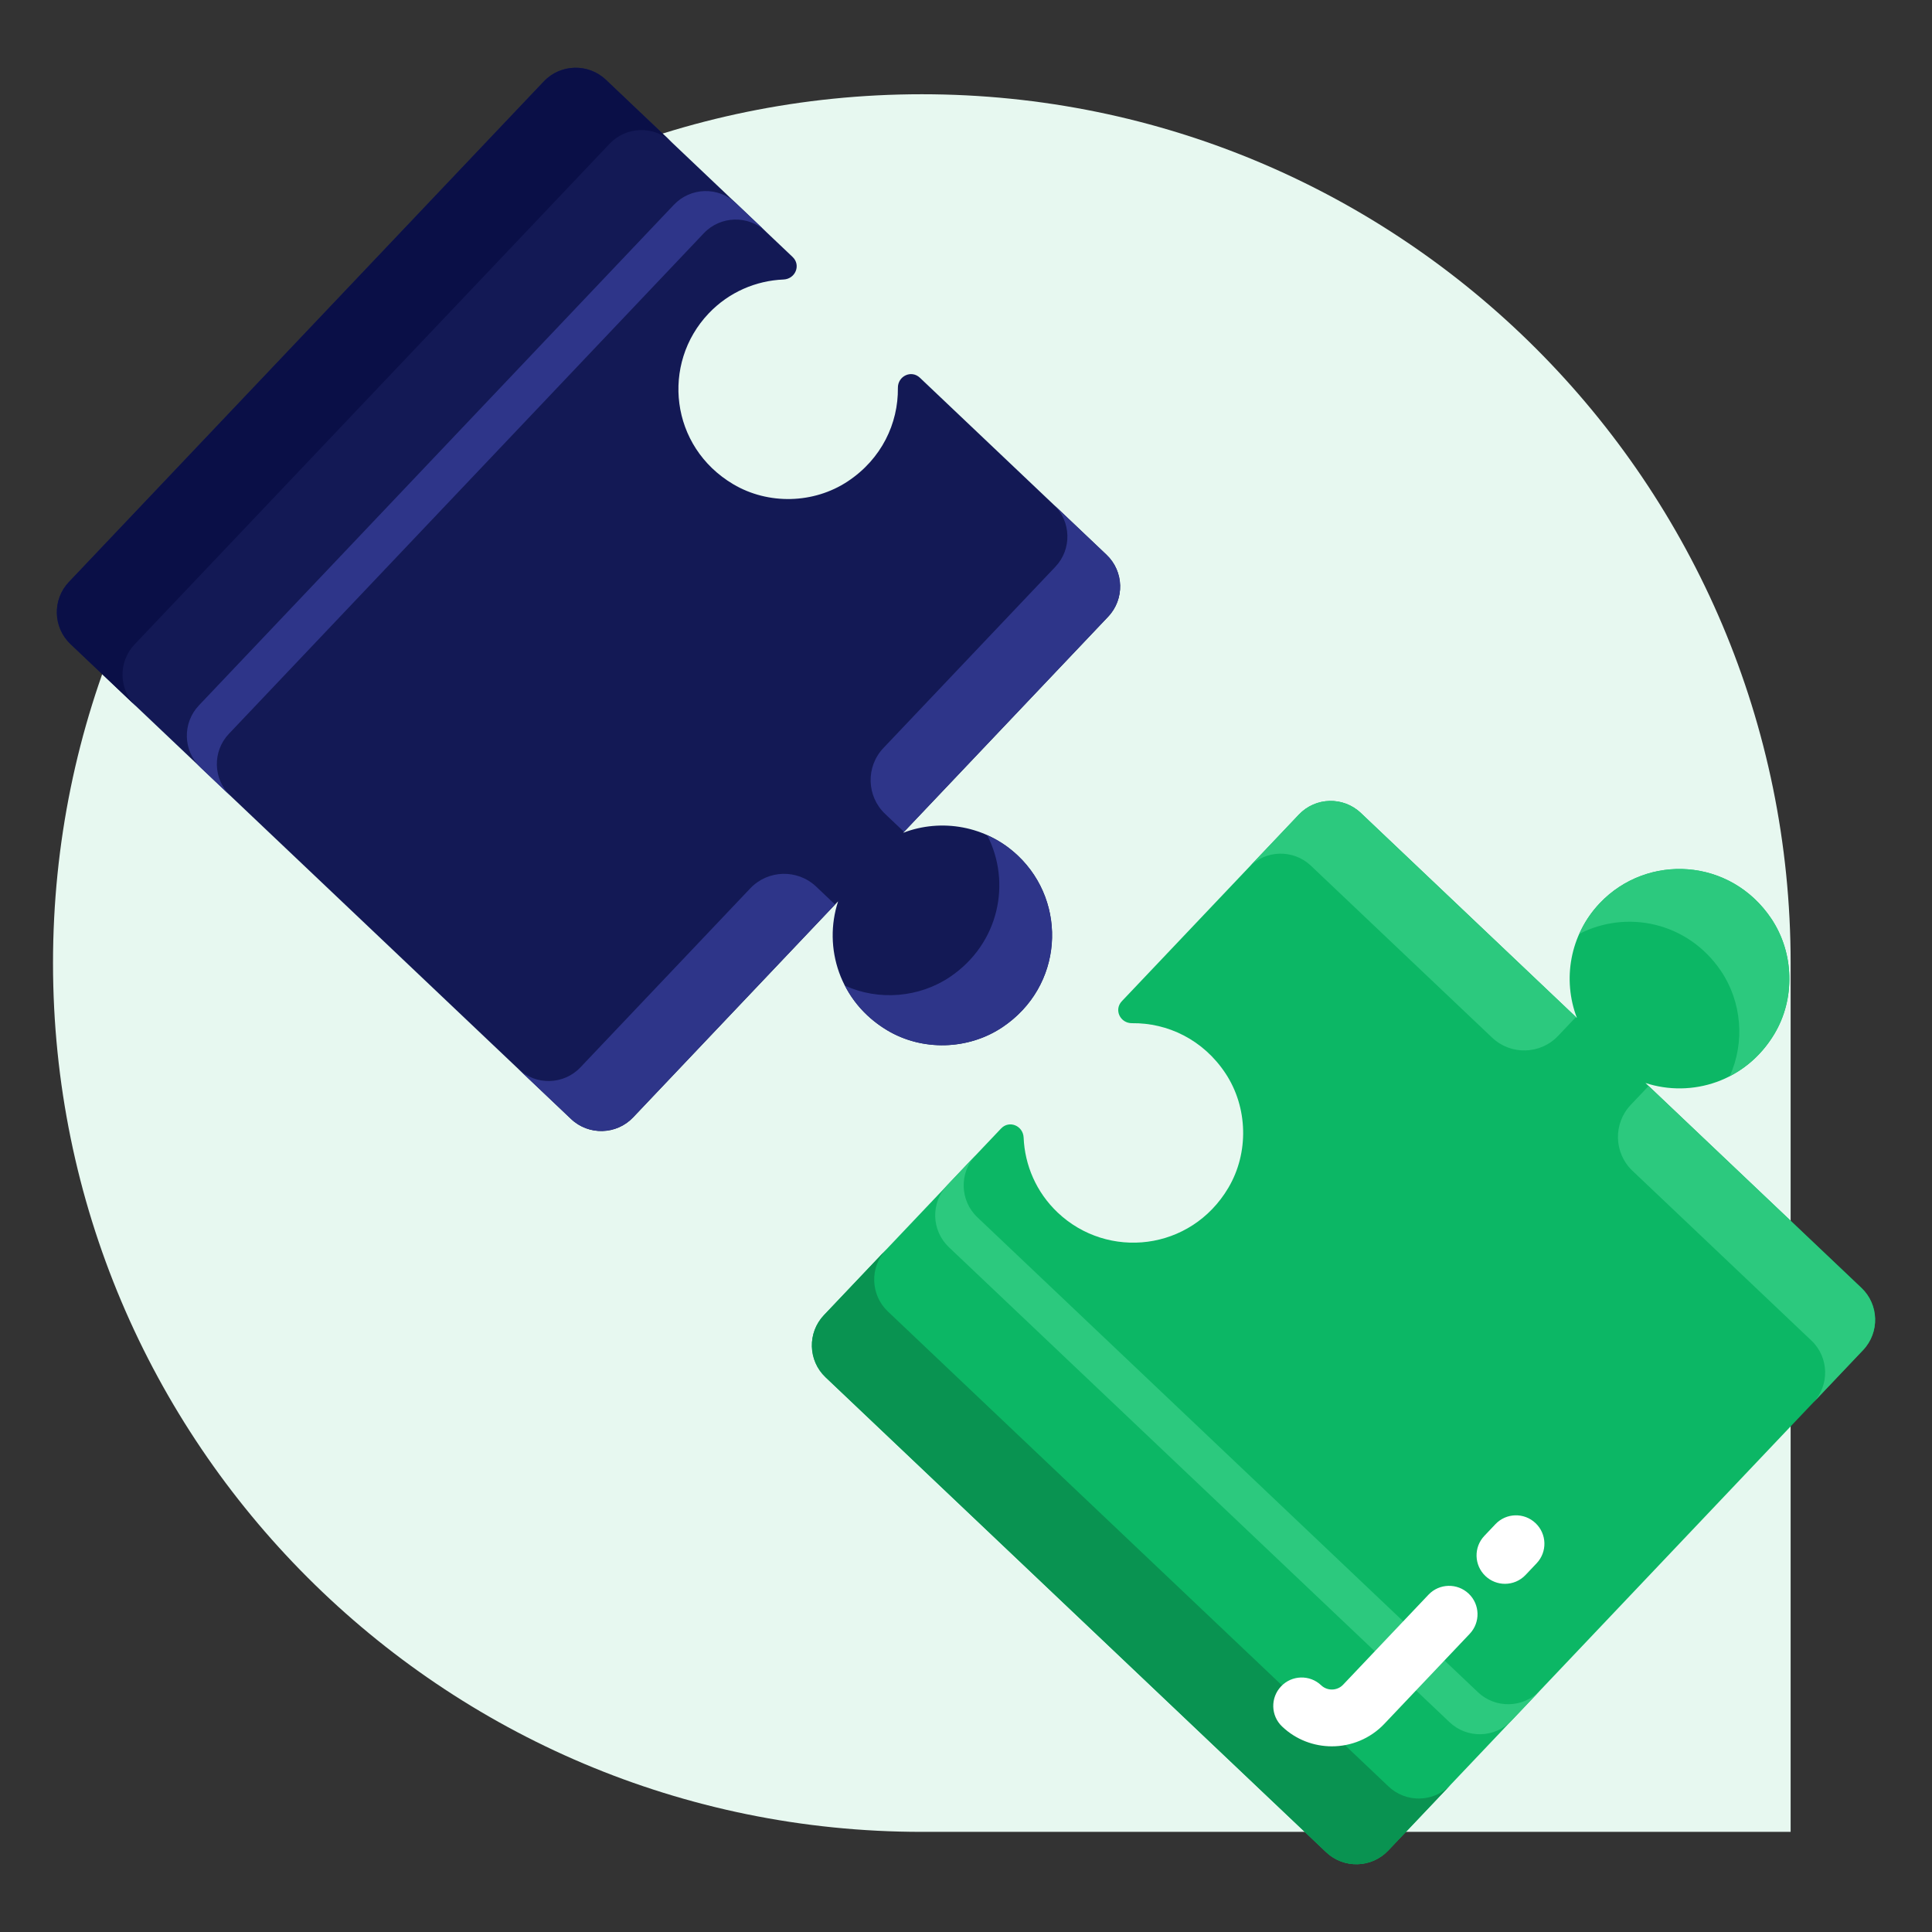 <svg width="328" height="328" viewBox="0 0 328 328" fill="none" xmlns="http://www.w3.org/2000/svg">
<rect x="0" y="0" width="328" height="328" fill="#333333" stroke="none"/>
<path d="M9 163.5C9 82.038 75.038 16 156.5 16C237.962 16 304 82.038 304 163.5V311H156.5C75.038 311 9 244.962 9 163.5Z" fill="#E7F8F0"/>
<path d="M316.309 229.186C319.14 226.202 319.016 221.488 316.032 218.657L279.357 183.861C287.204 186.426 296.396 183.608 301.226 175.556C304.782 169.63 304.61 161.893 300.815 156.117C293.921 145.626 279.681 144.817 271.601 153.333C266.493 158.717 265.236 166.354 267.716 172.817L231.042 138.021C228.058 135.19 223.344 135.314 220.512 138.298L190.46 169.973C189.076 171.433 190.178 173.734 192.19 173.71C198.199 173.636 204.247 176.471 208.057 182.228C211.869 187.989 212.06 195.72 208.537 201.663C202.172 212.4 188.066 213.921 179.552 205.844C175.911 202.389 173.978 197.792 173.784 193.134C173.699 191.117 171.343 190.124 169.953 191.589L139.877 223.288C137.046 226.272 137.17 230.987 140.154 233.818L225.143 314.453C228.128 317.284 232.842 317.16 235.673 314.176L316.309 229.186Z" fill="#0CB765"/>
<path d="M264.519 175.867C261.507 179.041 256.493 179.173 253.319 176.161L222.551 146.97C219.571 144.143 214.836 144.267 212.008 147.248L220.509 138.287C223.334 135.31 228.038 135.186 231.015 138.011L267.549 172.673L264.519 175.867ZM293.661 182.694C296.657 181.172 299.278 178.789 301.229 175.554C304.847 169.536 304.604 161.694 300.656 155.856C293.686 145.6 279.617 144.877 271.603 153.325C270.108 154.901 268.951 156.653 268.131 158.544C276.111 154.428 286.475 156.47 292.155 164.816C295.717 170.072 296.269 176.98 293.661 182.694ZM307.54 227.604L277.152 198.774C273.978 195.762 273.846 190.748 276.858 187.574L279.888 184.38L316.023 218.663C318.999 221.487 319.123 226.231 316.3 229.207L307.817 238.148C310.645 235.168 310.52 230.432 307.54 227.604Z" fill="#2CC97E"/>
<path d="M246.256 303.033C243.428 306.014 238.711 306.119 235.73 303.291L150.742 222.657C147.761 219.829 147.619 215.113 150.446 212.133L139.874 223.276C137.046 226.257 137.171 230.992 140.151 233.819L225.14 314.454C228.12 317.281 232.856 317.157 235.683 314.177L246.256 303.033Z" fill="#099351"/>
<path d="M256.612 292.118L261.457 287.012C258.63 289.992 253.894 290.117 250.914 287.289L165.925 206.655C162.945 203.827 162.82 199.092 165.648 196.111L160.803 201.218C157.975 204.198 158.118 208.915 161.098 211.742L246.087 292.376C249.067 295.204 253.785 295.099 256.612 292.118Z" fill="#2CC97E"/>
<path d="M96.96 189.979C99.944 192.81 104.659 192.686 107.49 189.702L142.285 153.027C139.721 160.874 142.539 170.066 150.59 174.896C156.517 178.452 164.254 178.28 170.029 174.485C180.52 167.591 181.33 153.351 172.813 145.271C167.43 140.163 159.792 138.906 153.33 141.386L188.125 104.712C190.956 101.728 190.832 97.013 187.848 94.182L156.173 64.13C154.714 62.746 152.412 63.848 152.437 65.859C152.51 71.869 149.675 77.916 143.918 81.726C138.158 85.539 130.426 85.729 124.484 82.207C113.747 75.842 112.225 61.735 120.302 53.222C123.757 49.58 128.355 47.648 133.012 47.453C135.03 47.369 136.023 45.012 134.558 43.622L102.858 13.547C99.874 10.716 95.16 10.84 92.329 13.824L11.693 98.813C8.862 101.798 8.986 106.512 11.97 109.343L96.96 189.979Z" fill="#131955"/>
<path d="M150.277 138.188C147.103 135.177 146.971 130.163 149.983 126.988L179.174 96.221C182.001 93.241 181.877 88.505 178.897 85.678L187.857 94.179C190.834 97.004 190.958 101.708 188.133 104.685L153.471 141.219L150.277 138.188ZM143.45 167.331C144.972 170.327 147.355 172.948 150.59 174.899C156.608 178.517 164.45 178.274 170.288 174.326C180.544 167.356 181.267 153.287 172.819 145.273C171.243 143.778 169.491 142.621 167.6 141.801C171.716 149.781 169.675 160.145 161.328 165.825C156.072 169.387 149.164 169.939 143.45 167.331ZM98.54 181.21L127.37 150.822C130.382 147.648 135.396 147.516 138.57 150.528L141.764 153.558L107.481 189.693C104.657 192.668 99.913 192.793 96.937 189.97L87.996 181.487C90.977 184.315 95.712 184.19 98.54 181.21Z" fill="#2E3589"/>
<path d="M23.111 119.926C20.131 117.098 20.025 112.381 22.853 109.4L103.487 24.412C106.315 21.431 111.031 21.288 114.011 24.116L102.868 13.544C99.888 10.716 95.152 10.841 92.325 13.821L11.691 98.81C8.863 101.79 8.987 106.525 11.968 109.353L23.111 119.926Z" fill="#0A0F47"/>
<path d="M34.028 130.282L39.135 135.127C36.154 132.299 36.03 127.564 38.858 124.584L119.492 39.595C122.319 36.615 127.055 36.49 130.035 39.318L124.928 34.473C121.948 31.645 117.232 31.788 114.404 34.768L33.77 119.757C30.942 122.737 31.048 127.455 34.028 130.282Z" fill="#2E3589"/>
<path d="M253.876 258.77L252.001 260.748C250.168 262.68 250.248 265.732 252.185 267.565C253.117 268.45 254.309 268.888 255.501 268.888C256.777 268.888 258.054 268.384 259.001 267.381L260.875 265.402C262.708 263.471 262.628 260.419 260.692 258.586C258.76 256.749 255.708 256.829 253.876 258.77ZM242.519 270.735L228.02 286.02C227.026 287.066 225.358 287.113 224.303 286.119C222.372 284.282 219.315 284.362 217.487 286.303C215.655 288.234 215.735 291.287 217.671 293.119C220.035 295.366 223.074 296.478 226.112 296.478C229.362 296.478 232.608 295.201 235.02 292.662L249.518 277.376C251.351 275.44 251.271 272.388 249.339 270.556C247.403 268.723 244.351 268.803 242.519 270.735Z" fill="white"/>
</svg>
